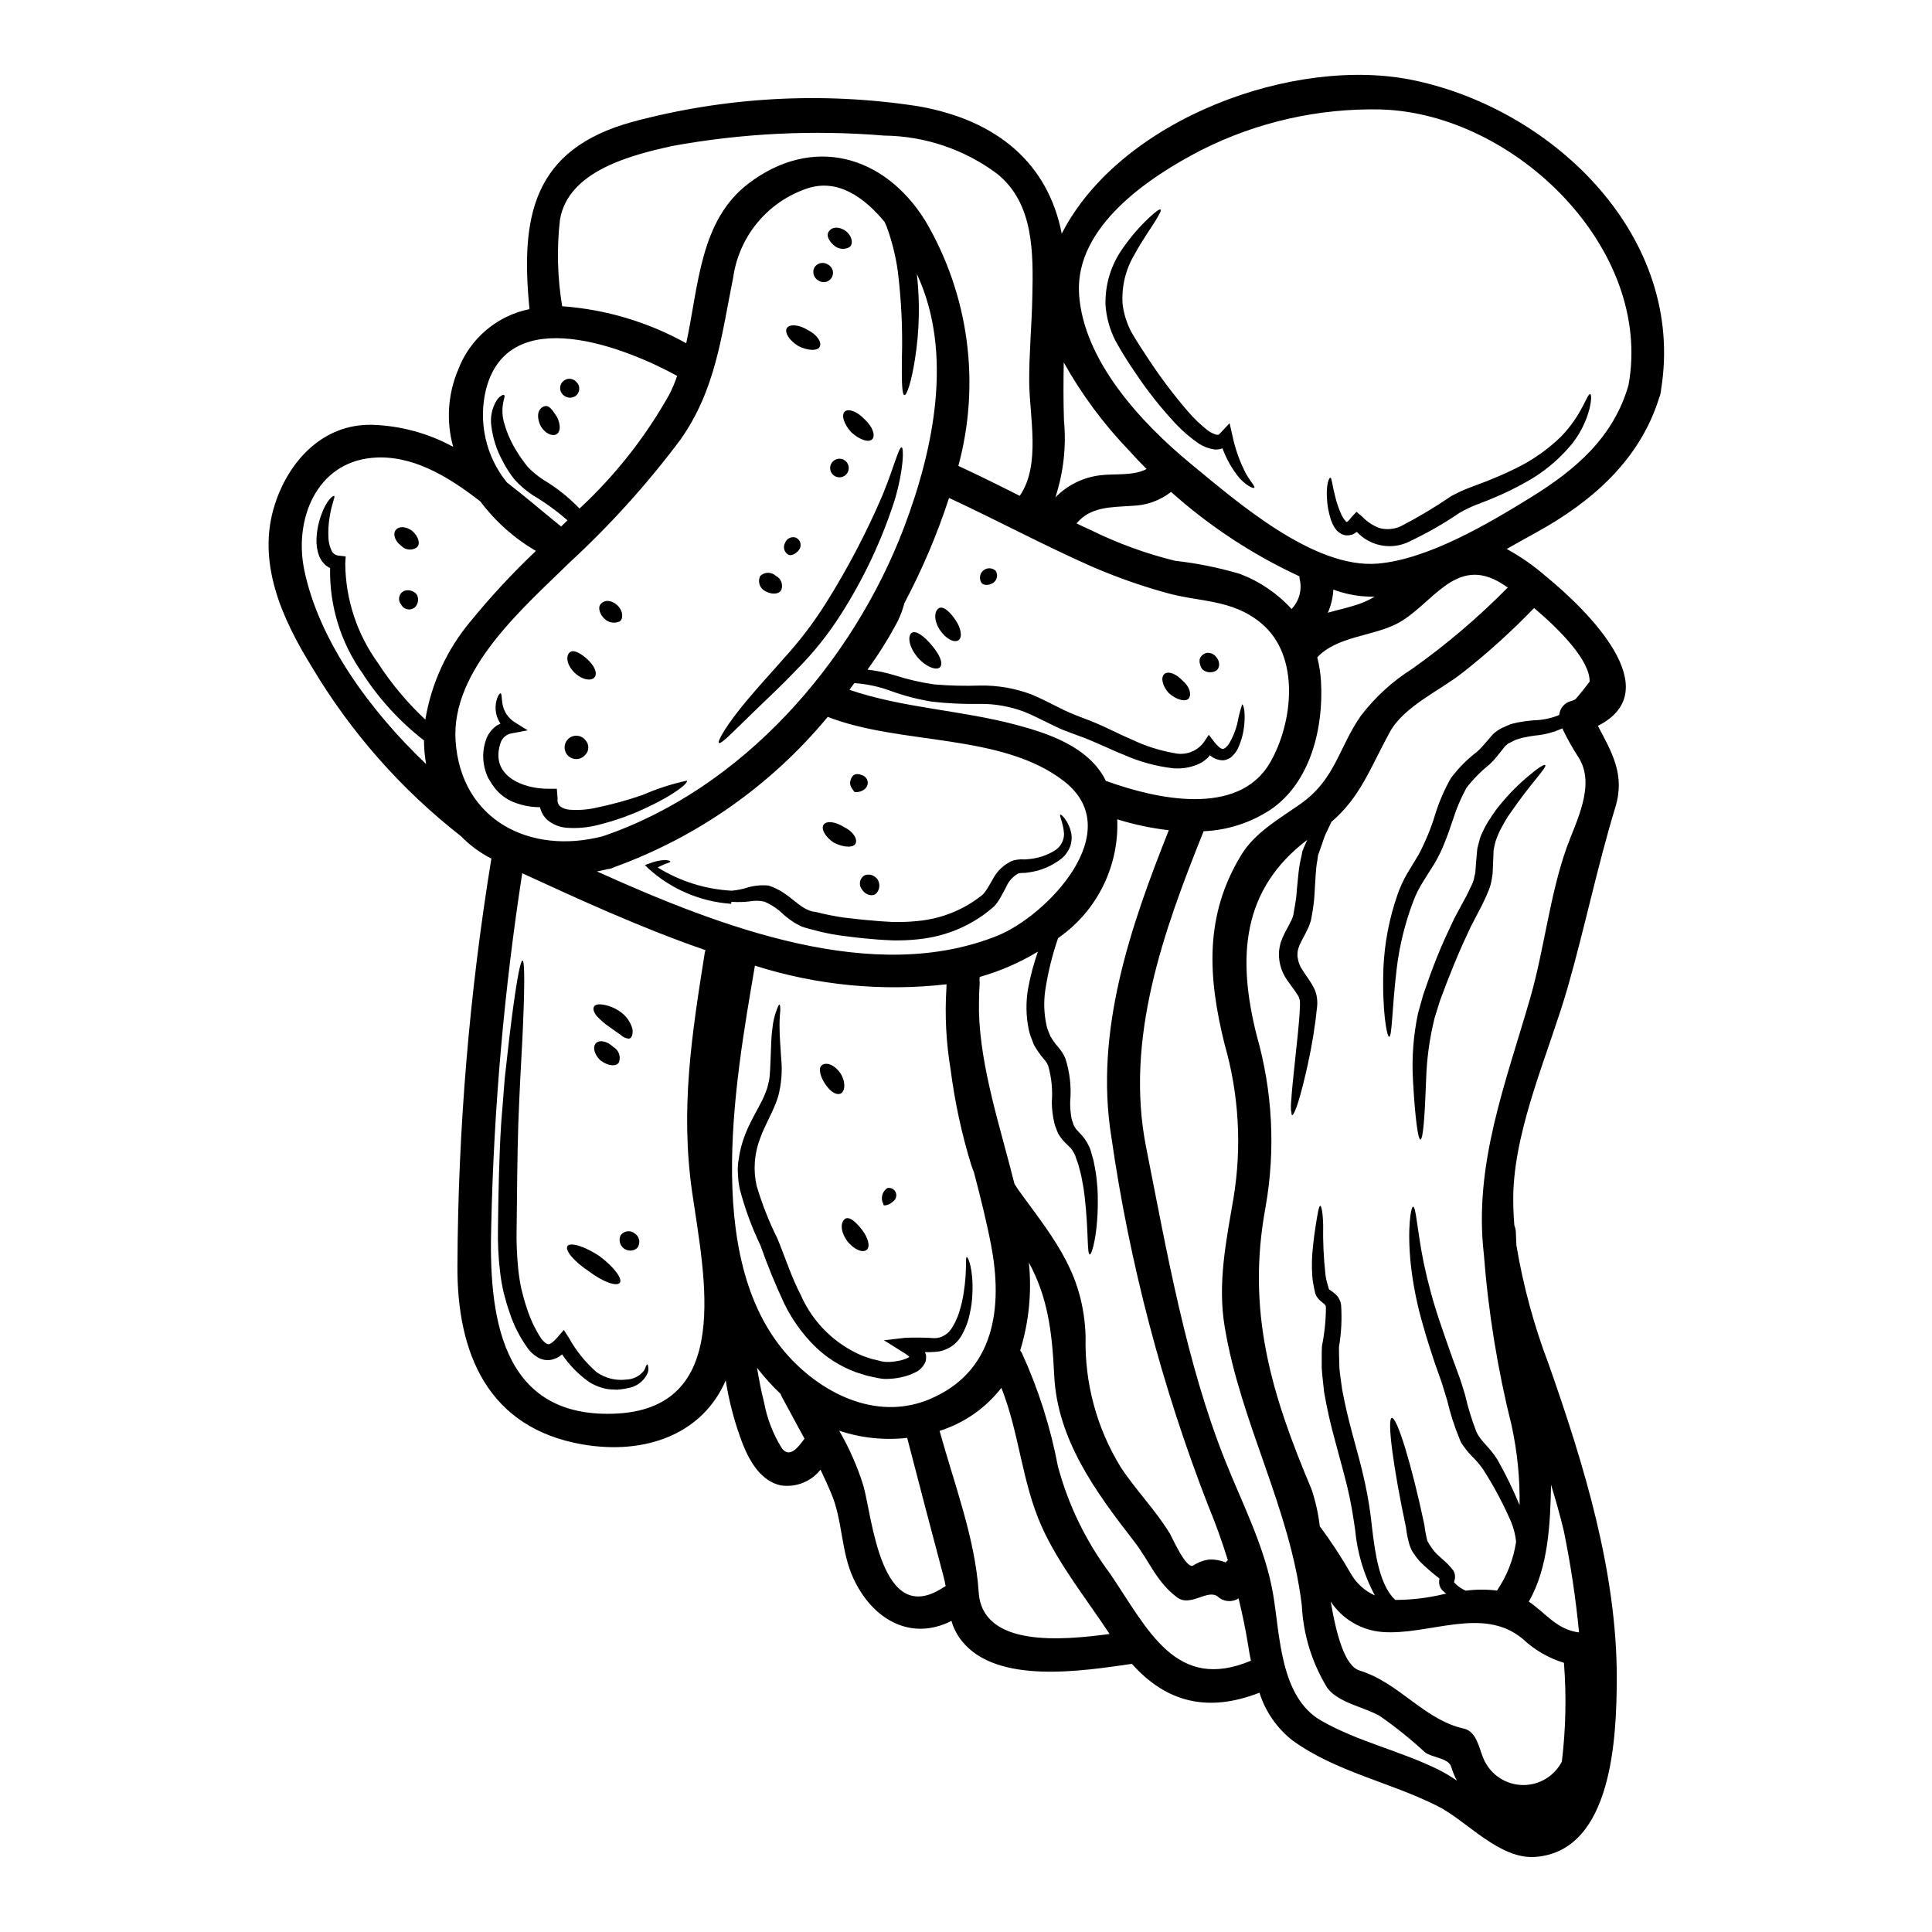 <?xml version="1.0" encoding="UTF-8"?>
<!-- Uploaded to: ICON Repo, www.iconrepo.com, Generator: ICON Repo Mixer Tools -->
<svg fill="#000000" width="800px" height="800px" version="1.1" viewBox="144 144 512 512" xmlns="http://www.w3.org/2000/svg">
 <g>
  <path d="m518.93 165.33c37.285 7.957 71.797 41.754 65.27 81.93-0.02 0.387-0.078 0.766-0.172 1.141-0.078 0.371-0.199 0.734-0.352 1.078-5.117 16.438-17.871 27.59-32.703 35.707-2.422 1.316-5.019 2.805-7.68 4.293v0.004c3.66 1.996 7.09 4.383 10.234 7.121 11.414 9.312 32.613 30.336 13.93 39.754 3.59 6.863 7.297 12.82 4.641 21.52-4.816 15.828-8.09 31.883-12.641 47.801-4.902 16.992-13.695 36.176-14.395 53.953h-0.004c-0.09 3.051 0 6.102 0.266 9.141 0.242 0.574 0.375 1.188 0.395 1.809 0.027 1.18 0.113 2.305 0.145 3.449 1.812 10.785 4.688 21.367 8.586 31.59 9.285 26.422 18.07 54.949 18.016 83.242-0.059 15.242-1.082 45.547-21.43 47.23-9.637 0.82-18.305-9.578-26.105-13.488-12.594-6.332-26.805-9.02-38.363-17.344l-0.004 0.004c-4.144-3.238-7.211-7.656-8.789-12.676-13.695 5.316-24.645 2.602-33.809-7.648-12.906 1.84-35.738 5.606-45.055-6.047v0.004c-1.266-1.578-2.203-3.394-2.758-5.34-10.629 5.398-20.859-0.203-25.977-11.242-3.328-7.125-2.832-15.273-5.84-22.434-0.906-2.164-1.867-4.293-2.891-6.394v-0.004c-2.523 3.199-6.578 4.785-10.602 4.148-5.168-1.18-8.062-6.191-9.926-10.746-2.133-5.508-3.672-11.23-4.594-17.07-6.043 14.102-21.109 19.879-37.988 16.965-24.934-4.352-33.312-23.973-33.109-47.594h0.004c0.16-36.066 3.168-72.059 8.992-107.65-3.004-1.531-5.738-3.543-8.086-5.961-15.852-12.387-29.262-27.617-39.535-44.914-7.871-12.73-14.684-27.738-9.754-43.004 3.707-11.504 12.734-21.344 25.727-21.082 7.531 0.223 14.906 2.223 21.52 5.836-1.883-6.754-1.418-13.949 1.312-20.406 3.121-8.258 10.266-14.332 18.918-16.086-2.41-24.293 0.699-42.367 27.332-49.637 24.695-6.629 50.5-8.031 75.766-4.117 20.965 3.707 34.305 15.18 37.953 33.75 15.555-30.422 61.844-47.387 93.555-40.586zm56.641 80.734c6.598-36.262-30.25-72-65.551-73.051l0.004-0.004c-16.539-0.383-32.914 3.316-47.68 10.773-13.664 7.039-33.492 20.176-32.383 38.105 1.109 17.664 16.531 34.242 29.574 44.992 12.266 10.07 32.586 27.914 49.594 26.48 13.344-1.137 29.316-10.598 40.703-17.633 11.812-7.328 21.773-15.852 25.738-29.664zm-10.309 78.57c0.145-5.547-7.793-13.66-14.711-19.504-5.926 6.152-12.266 11.887-18.98 17.168-5.926 4.672-15.59 8.934-19.285 15.77-5.168 9.445-7.734 17.137-15.445 23.734-0.035 0.066-0.062 0.133-0.086 0.203-0.438 0.938-0.906 1.902-1.402 2.922-0.496 1.02-0.789 2.246-1.254 3.449-0.203 0.609-0.395 1.18-0.641 1.84l-0.176 0.469-0.027 0.23-0.117 0.934-0.004-0.004c-0.238 1.293-0.391 2.602-0.465 3.914-0.09 1.402-0.176 2.894-0.266 4.379-0.062 1.594-0.219 3.184-0.465 4.758-0.145 0.789-0.266 1.547-0.395 2.34l-0.117 0.582-0.059 0.266-0.027 0.059-0.031 0.086-0.059 0.172-0.113 0.352h-0.004c-0.133 0.453-0.312 0.895-0.527 1.312-0.758 1.691-1.633 3.066-2.188 4.328l-0.324 0.906v0.004c-0.039 0.215-0.098 0.43-0.172 0.641-0.051 0.379-0.078 0.758-0.086 1.141v0.293c0.012 0.047 0.02 0.094 0.027 0.145l0.059 0.395c0.176 1.203 0.645 2.348 1.367 3.328 0.73 1.223 1.695 2.336 2.629 4.059h0.004c0.234 0.434 0.449 0.883 0.641 1.34l0.324 1.082-0.004 0.004c0.203 0.969 0.262 1.961 0.176 2.945-0.523 5.133-1.344 10.234-2.453 15.273-0.934 4.262-1.812 7.68-2.539 10.012-0.277 0.941-0.617 1.863-1.023 2.758-0.395 0.82-0.582 0.879-0.699 0.758-0.117-0.117-0.027-0.668-0.203-1.109h-0.004c-0.062-0.918-0.043-1.84 0.059-2.754 0.145-2.426 0.496-5.902 0.965-10.191 0.395-4.262 1.137-9.488 1.344-14.922 0.016-0.457 0.004-0.914-0.027-1.371l-0.352-1.051c-0.113-0.215-0.246-0.418-0.395-0.613-0.523-0.906-1.547-2.16-2.512-3.562h0.004c-1.16-1.594-1.906-3.445-2.18-5.394l-0.086-0.82c0-0.172-0.031-0.203-0.031-0.465v-0.324 0.004c0.004-0.43 0.035-0.859 0.09-1.285 0.086-0.59 0.203-1.176 0.352-1.75l0.523-1.406c0.789-1.777 1.691-3.18 2.246-4.41 0.152-0.289 0.285-0.594 0.395-0.902l0.086-0.23 0.027-0.086 0.031-0.059 0.086-0.395c0.117-0.789 0.266-1.547 0.395-2.336 0.27-1.43 0.441-2.879 0.523-4.332 0.148-1.52 0.297-2.981 0.441-4.41v0.004c0.152-1.469 0.406-2.922 0.762-4.356l0.203-1.078 0.055-0.266v-0.027l0.09-0.234 0.027-0.059 0.059-0.113 0.172-0.469c0.266-0.613 0.527-1.18 0.789-1.777 0.055-0.117 0.086-0.234 0.145-0.352-17.336 13.156-18.617 31.066-13.391 51.816 4.219 14.781 5.027 30.324 2.359 45.461-5.141 27.652 1.488 49.52 12.176 74.805 1.066 3.184 1.797 6.473 2.188 9.809 3.016 4.055 5.785 8.289 8.293 12.676 1.453 2.5 3.656 4.481 6.297 5.66-2.894-5.398-4.672-11.328-5.223-17.43-0.555-3.766-1.141-7.504-2.102-11.445-0.961-3.945-2.133-7.996-3.242-12.234-1.18-4.231-2.129-8.492-2.863-12.672-0.23-2.16-0.496-4.352-0.641-6.394 0.027-2.016-0.059-3.793 0.059-5.926 0.68-3.356 1.031-6.769 1.051-10.191-0.02-0.168-0.047-0.332-0.086-0.496-0.102-0.156-0.219-0.305-0.352-0.438l-0.965-0.789h0.004c-0.27-0.207-0.508-0.453-0.703-0.73-0.141-0.168-0.27-0.344-0.395-0.523l-0.113-0.293-0.059-0.117-0.176-0.395-0.059-0.293-0.145-0.613-0.23-1.223h-0.004c-0.16-0.77-0.27-1.551-0.324-2.336-0.195-2.656-0.137-5.324 0.18-7.973 0.23-2.305 0.523-4.262 0.758-5.809 0.523-3.125 0.789-4.938 1.18-4.938 0.293 0.027 0.668 1.781 0.754 5.023h0.004c-0.086 4.43 0.121 8.855 0.613 13.258 0.074 0.684 0.207 1.355 0.395 2.016l0.293 0.992 0.117 0.496 0.059 0.145 0.059 0.117 0.113 0.23v0.004c0.02-0.016 0.031-0.035 0.031-0.059 0.055 0.012 0.105 0.043 0.145 0.086l0.934 0.703c0.516 0.375 0.961 0.84 1.316 1.371 0.176 0.328 0.332 0.672 0.469 1.023l0.027 0.059 0.059 0.23v0.059l0.027 0.172 0.09 0.297c0.258 3.727 0.07 7.469-0.555 11.152-0.031 1.637 0.086 3.766 0.113 5.695 0.176 1.898 0.469 3.707 0.73 5.633 0.727 3.938 1.691 8 2.828 12.18 1.137 4.176 2.305 8.32 3.184 12.438h0.004c0.859 3.941 1.492 7.926 1.898 11.941 0.848 7.356 2.016 14.129 5.117 18.043 0.164 0.25 0.359 0.477 0.586 0.672l0.438 0.438 0.027 0.031c4.309-0.004 8.598-0.512 12.789-1.52 0.234-0.059 0.496-0.086 0.73-0.145-0.25-0.168-0.484-0.352-0.699-0.559l-0.086-0.086-0.176-0.148h-0.004c-0.445-0.422-0.75-0.973-0.879-1.574-0.086-0.473-0.086-0.961 0-1.434 0.027-0.066 0.035-0.133 0.035-0.203-1.902-1.438-3.699-3.008-5.375-4.699-0.484-0.566-0.934-1.16-1.34-1.781-0.203-0.324-0.395-0.527-0.613-0.938-0.219-0.41-0.395-0.934-0.582-1.402l-0.004 0.004c-0.465-1.543-0.785-3.125-0.965-4.723-3.328-15.617-5.117-28.875-3.738-29.02 1.379-0.145 5.199 12.203 8.586 28.207v-0.004c0.156 1.297 0.379 2.582 0.672 3.852 0.074 0.191 0.133 0.387 0.172 0.586 0.09 0.203 0.352 0.555 0.496 0.848v-0.004c0.324 0.527 0.672 1.035 1.051 1.52 1.109 1.574 3.543 3.039 5.227 5.344l0.09 0.113 0.004 0.004c0.398 0.664 0.539 1.457 0.391 2.219-0.055 0.289-0.133 0.57-0.23 0.848 0.855 0.977 1.922 1.746 3.121 2.246 2.742-0.355 5.519-0.367 8.266-0.027 2.656-3.879 4.391-8.312 5.078-12.965-0.195-1.762-0.625-3.492-1.285-5.137-2.125-4.926-4.652-9.664-7.559-14.168-0.848-1.184-1.797-2.289-2.836-3.305-0.66-0.648-1.266-1.352-1.809-2.102l-0.727-0.992-0.176-0.266-0.059-0.059-0.172-0.32-0.027-0.059-0.074-0.188-0.266-0.641h0.004c-1.387-3.328-2.488-6.766-3.301-10.277l-0.789-2.543-0.352-1.18-0.414-1.27c-0.582-1.633-1.137-3.269-1.723-4.875-1.078-3.238-2.102-6.391-2.949-9.445v-0.004c-1.617-5.387-2.75-10.906-3.383-16.496-1.023-9.664 0.027-15.418 0.582-15.445 0.82 0 1.023 5.957 2.832 14.918 1.117 5.309 2.551 10.543 4.293 15.68 0.965 2.922 2.074 5.988 3.184 9.168 0.582 1.574 1.18 3.211 1.777 4.848l0.438 1.223 0.441 1.344c0.266 0.852 0.523 1.723 0.789 2.57 0.758 3.32 1.754 6.578 2.977 9.754 1.078 2.629 3.59 4.176 5.664 7.594 2.191 3.875 4.141 7.883 5.84 11.996 0.105-7.074-0.602-14.137-2.102-21.051-3.727-14.918-6.191-30.125-7.371-45.461-2.715-23.738 5.75-45.199 12.32-67.977 3.707-12.934 5.141-27.094 9.609-39.707 2.453-6.891 7.824-16.645 3.184-23.941v0.004c-1.609-2.473-3.055-5.051-4.32-7.711-2.281 1.035-4.723 1.68-7.215 1.898-0.609 0.086-1.223 0.172-1.84 0.293-0.527 0.086-1.078 0.203-1.633 0.32l-0.938 0.297-0.496 0.145-0.172 0.059-0.09 0.027-1.574 0.789c-0.641 0.234-0.73 0.586-1.141 0.82-0.395 0.469-0.816 1.051-1.25 1.574-0.438 0.523-0.906 1.105-1.375 1.691-0.527 0.668-1.137 1.18-1.691 1.75l-0.004-0.004c-2.223 1.789-4.227 3.828-5.973 6.082-1.469 2.688-2.672 5.516-3.59 8.441-0.672 1.969-1.344 4-2.16 5.988v-0.004c-0.777 2.039-1.734 4-2.859 5.867-1.051 1.633-2.074 3.269-3.066 4.875v0.004c-0.945 1.504-1.734 3.098-2.363 4.758-2.254 5.883-3.762 12.023-4.492 18.281-1.254 10.832-1.18 17.75-1.969 17.777-0.586 0.031-1.898-6.773-1.52-18.105 0.281-6.699 1.551-13.32 3.766-19.648 0.66-1.871 1.488-3.68 2.473-5.406 1.023-1.664 2.043-3.387 3.094-5.117 1.844-3.473 3.34-7.121 4.465-10.891 1.027-3.246 2.387-6.379 4.062-9.344 1.961-2.633 4.281-4.981 6.891-6.977 0.496-0.426 0.961-0.887 1.398-1.371 0.496-0.555 0.965-1.109 1.434-1.637 0.469-0.527 0.934-1.137 1.488-1.719 0.676-0.625 1.43-1.152 2.246-1.574 0.699-0.324 1.402-0.641 2.102-0.934l0.145-0.059 0.266-0.086 0.059-0.031 0.23-0.059 0.5-0.113 0.961-0.234 2.191-0.352c0.668-0.086 1.312-0.145 1.969-0.203l0.004-0.004c2.141-0.043 4.266-0.441 6.277-1.184 0.207-0.051 0.406-0.141 0.582-0.262 0.152-1.742 1.379-3.199 3.066-3.648 0.406-0.113 0.801-0.262 1.18-0.441 1.48-1.684 2.781-3.356 3.801-4.723zm-2.801 251.98v-0.004c-0.867-9.066-2.223-18.082-4.059-27.004-0.965-4.062-2.129-8.09-3.356-12.117-0.203 10.133-0.699 21.988-5.902 30.949 4.324 2.891 7.391 7.445 13.316 8.172zm-4.555 34.242c1.051-8.691 1.238-17.465 0.555-26.191-4.074-1.246-7.812-3.414-10.918-6.336-10.57-8.848-24.938-0.848-37.316-1.84-5.523-0.465-10.523-3.434-13.574-8.059 1.574 9.172 3.793 17.082 7.648 18.277 10.57 3.269 17.082 13.051 27.621 15.387 3.387 0.758 4.031 5.141 5.117 7.711 1.613 4.074 5.406 6.871 9.777 7.215 4.367 0.34 8.547-1.836 10.777-5.609 0.109-0.168 0.195-0.375 0.312-0.547zm-14.336-311.16c-0.613-0.395-1.109-0.758-1.547-1.02-12.441-7.828-18.602 5.957-27.973 10.688-6.57 3.297-15.855 3.324-20.965 8.844l0.004-0.004c0.543 2.113 0.875 4.277 0.992 6.457 0.699 12.055-2.684 26.566-13.285 33.852v-0.004c-5.305 3.516-11.469 5.512-17.824 5.777-10.602 26.395-20.938 54.918-15.242 83.738 5.43 27.359 10.598 57.199 20.992 83.156 4.613 11.531 10.66 23.184 12.703 35.535 1.812 10.773 1.84 27.035 12.672 33.254 9.984 5.723 21.285 8.059 31.488 13.199h-0.004c1.559 0.805 3.059 1.711 4.492 2.719-0.613-1.203-1.121-2.453-1.52-3.742-0.699-2.246-5.195-2.394-6.918-3.766-3.758-3.469-7.746-6.68-11.941-9.605-4.031-2.363-11.02-3.477-13.957-7.477-4.043-6.602-6.359-14.109-6.742-21.84-3.125-25.957-16.176-48.148-20.441-73.84-1.93-11.59 0.395-22.719 2.336-34.105 2.246-13.605 1.438-27.535-2.363-40.789-4.414-17.75-5.434-34.133 4.496-50.277 3.648-5.902 10.105-9.516 15.621-13.402 9.312-6.57 10.102-14.957 16.027-23.387v-0.004c3.731-4.883 8.297-9.062 13.488-12.348 9.09-6.441 17.594-13.668 25.414-21.605zm-35.27 2.426v-0.004c-3.082 0.059-6.156-0.363-9.109-1.254-0.613-0.176-1.223-0.395-1.84-0.613-0.113 2.113-0.609 4.191-1.461 6.129 2.277-0.672 4.789-1.18 7.648-2.102 1.664-0.531 3.262-1.254 4.762-2.152zm-22.02 3.269 0.004-0.004c2.004-2.09 2.816-5.051 2.16-7.871-0.059-0.258-0.086-0.523-0.086-0.785-12.383-5.738-23.844-13.273-34.016-22.367-2.922 2.281-6.488 3.566-10.191 3.68-5.723 0.395-11.125 0.176-14.863 4.672 1.254 0.586 2.453 1.18 3.707 1.723h0.004c7.144 3.531 14.652 6.273 22.395 8.176 5.824 0.648 11.578 1.812 17.195 3.473 5.234 1.984 9.926 5.172 13.695 9.309zm-5.66 40.648c5.988-10.395 8.121-28.207-2.422-36.906-7.711-6.391-16.176-5.512-25.141-8.031-6.785-1.875-13.43-4.227-19.883-7.035-12.73-5.633-25.02-12.234-37.664-18.105-3.129 9.594-7.082 18.906-11.809 27.824-0.43 1.617-1.008 3.191-1.723 4.699-2.371 4.519-5.074 8.852-8.09 12.969 2.426 0.281 4.82 0.781 7.156 1.484 3.473 1.125 7.039 1.945 10.656 2.453 3.988 0.328 7.996 0.426 12 0.293 4.664-0.09 9.301 0.711 13.664 2.359 2.539 1.051 4.875 2.277 7.035 3.356 1.082 0.527 2.074 1.051 3.184 1.52s2.219 0.875 3.297 1.316c4.996 1.777 8.934 4 12.988 5.723h0.004c3.582 1.715 7.387 2.934 11.297 3.621 2.941 0.691 6.012-0.422 7.828-2.832l1.344-2.016 1.434 1.871c0.789 0.992 1.691 1.84 2.16 1.84 0.438 0.145 1.223-0.496 1.777-1.344 0.98-1.668 1.719-3.469 2.191-5.344 0.305-1.723 0.734-3.418 1.281-5.082 0.324-0.059 0.906 1.898 0.555 5.398v0.004c-0.195 2.207-0.777 4.359-1.723 6.363-0.34 0.695-0.805 1.316-1.371 1.844-0.305 0.359-0.699 0.641-1.141 0.812-0.48 0.27-1.023 0.406-1.574 0.395-1.219-0.055-2.387-0.527-3.297-1.344-0.191 0.273-0.406 0.527-0.648 0.758-0.801 0.746-1.734 1.34-2.754 1.75-2.035 0.82-4.238 1.141-6.422 0.938-4.379-0.52-8.66-1.68-12.703-3.445-4.176-1.664-8.492-3.887-12.703-5.316-1.18-0.438-2.363-0.875-3.562-1.344-1.199-0.469-2.394-1.109-3.59-1.664-2.34-1.137-4.527-2.273-6.773-3.18h0.004c-3.797-1.438-7.828-2.152-11.883-2.102-4.195 0.082-8.391-0.113-12.559-0.586-3.832-0.613-7.598-1.598-11.238-2.949-2.992-1.078-6.117-1.742-9.285-1.965h-0.117c-0.438 0.582-0.848 1.18-1.281 1.777 14.48 4.902 29.547 5.344 44.352 9.316 8.438 2.246 18.395 5.664 23.066 13.777 0.203 0.352 0.352 0.727 0.527 1.078 0.117 0.031 0.203 0.031 0.32 0.059 12.754 4.598 34.766 9.68 43.234-5.008zm-5.117 238.08c-0.266-1.316-0.527-2.656-0.699-3.938-0.699-4.348-1.574-8.492-2.57-12.594h-0.004c-1.719 1.121-3.984 0.93-5.488-0.469-2.715-2.129-7.238 2.863-10.801 0.203-5.578-4.203-7.215-9.484-11.535-15.035-10.012-12.875-20.203-26.805-21.023-43.711-0.582-12.262-1.84-20.965-6.715-29.984v0.004c0.797 7.84 0.012 15.762-2.309 23.297 0.117 0.176 0.266 0.352 0.395 0.555 4.414 9.629 7.637 19.754 9.605 30.16 2.769 10.293 7.477 19.965 13.871 28.496 10.098 14.926 17.426 31.309 37.254 23.016zm-6.715-26.074c0.199-0.199 0.395-0.395 0.609-0.582-1.488-4.758-3.148-9.488-5.168-14.336-12.285-31.555-20.914-64.41-25.723-97.93-4.469-27.914 5.023-55.539 15.242-81.172-4.633-0.543-9.207-1.508-13.664-2.891 0.484 11.824-4.801 23.145-14.168 30.367-0.496 0.395-1.023 0.758-1.52 1.137-1.566 4.547-2.711 9.23-3.418 13.984-0.406 2.977-0.297 6 0.324 8.938 0.066 0.344 0.152 0.688 0.258 1.023l0.469 1.223 0.266 0.613 0.086 0.266 0.086 0.086 0.555 0.906c0.473 0.691 0.988 1.348 1.551 1.969 0.715 0.855 1.305 1.809 1.754 2.832 1.199 3.707 1.637 7.621 1.281 11.5-0.023 1.461 0.094 2.918 0.352 4.356 0.07 0.383 0.188 0.754 0.348 1.109l0.176 0.582 0.113 0.293 0.031 0.059h0.004c0.277 0.5 0.617 0.965 1.02 1.371l0.789 0.848c0.371 0.398 0.723 0.816 1.051 1.254 0.453 0.664 0.852 1.367 1.18 2.102l0.059 0.113 0.027 0.059 0.117 0.297 0.027 0.055 0.086 0.266 0.176 0.582 0.32 1.141c0.246 0.723 0.422 1.465 0.527 2.223 0.305 1.395 0.52 2.809 0.645 4.231 0.156 1.289 0.246 2.586 0.262 3.883 0.203 9.867-1.547 15.742-2.102 15.648-0.789-0.086-0.293-6.074-1.375-15.387-0.145-1.18-0.293-2.363-0.555-3.621v0.004c-0.199-1.285-0.48-2.551-0.844-3.801-0.133-0.656-0.328-1.301-0.582-1.922l-0.352-0.965-0.145-0.496-0.059-0.145-0.059-0.086-0.004-0.004c-0.297-0.645-0.668-1.25-1.109-1.809-0.195-0.145-0.371-0.312-0.523-0.5l-0.879-0.848h0.004c-0.73-0.719-1.359-1.531-1.871-2.418l-0.027-0.031v-0.027l-0.117-0.234-0.027-0.086-0.059-0.145-0.117-0.266-0.203-0.582-0.004-0.004c-0.184-0.402-0.332-0.824-0.438-1.254-0.465-1.875-0.711-3.797-0.727-5.727 0.254-3.231-0.066-6.481-0.938-9.602-0.254-0.652-0.633-1.246-1.109-1.758-0.633-0.73-1.215-1.5-1.754-2.305l-0.848-1.371-0.074-0.195-0.031-0.027-0.086-0.203-0.027-0.059-0.031-0.059-0.113-0.32-0.234-0.613-0.465-1.227c-0.145-0.438-0.266-0.992-0.395-1.488l-0.004-0.004c-0.742-3.586-0.801-7.281-0.176-10.891 0.609-3.324 1.477-6.594 2.602-9.781-4.828 2.918-10.023 5.176-15.445 6.715v0.031c0 0.293-0.031 0.609-0.031 0.902 0.055 0.348 0.062 0.703 0.031 1.055-0.059 0.699-0.086 1.371-0.117 2.07-0.059 1.664-0.059 3.391-0.059 5.141 0.395 14.977 5.578 30.336 9.402 45.605h-0.004c0.574 0.953 1.199 1.875 1.871 2.758 9.227 12.594 16.465 21.488 16.992 37.75-0.312 12.215 2.934 24.254 9.344 34.656 4 6.074 9.371 11.504 13.078 17.711 0.527 0.906 4.203 9.227 6.047 8.32 1.305-0.859 2.781-1.418 4.328-1.633 1.461-0.039 2.914 0.223 4.269 0.77zm-20.93-289.76c-1.574-1.574-3.125-3.18-4.582-4.816v-0.004c-6.766-7.031-12.605-14.898-17.371-23.414-0.086 5.117-0.117 10.234 0.059 15.387 0.652 6.879-0.125 13.816-2.281 20.379 3.184-3.262 7.391-5.332 11.918-5.867 3.527-0.469 8.844 0.23 12.258-1.664zm-9.809 308.74c-6.133-9.344-13.402-18.277-17.988-28.465-5.285-11.809-5.926-24.82-10.688-36.762l0.004-0.004c-4.176 5.379-9.887 9.355-16.379 11.406 3.82 13.84 9.445 28.527 10.363 42.746 0.961 14.637 21.902 12.801 34.688 11.074zm-29.695-185.06c12.965-5.227 34.688-27.617 17.664-40.902-16.531-12.879-43.297-9.52-62.656-17.082-14.926 18.027-34.387 31.75-56.379 39.754-0.312 0.152-0.637 0.285-0.965 0.395-0.332 0.105-0.676 0.176-1.023 0.203-0.93 0.234-1.867 0.441-2.801 0.613 33.25 14.977 73.344 30.219 106.16 17.02zm9.23-169.52c0.23-11.301 0.465-24.465-9.285-32.352-8.664-6.484-19.168-10.043-29.988-10.16-18.793-1.555-37.703-0.621-56.25 2.773-10.746 2.394-27.473 6.543-29.664 19.504h-0.004c-0.871 7.641-0.672 15.363 0.586 22.949 11.543 0.836 22.762 4.184 32.875 9.809 3.328-15.328 3.594-32.582 16.586-42.395 16.727-12.672 35.793-7.738 46.805 9.984 11.52 19.586 14.664 42.98 8.73 64.91 5.492 2.539 10.891 5.223 16.262 7.938 5.637-8.117 2.598-20.934 2.512-30.129-0.043-7.621 0.688-15.211 0.836-22.832zm-27.242 292.36c17.344-7.269 19.473-24.402 16.293-40.902-1.227-6.394-2.863-12.82-4.527-19.242-0.23-0.613-0.496-1.227-0.699-1.871h-0.004c-2.551-8.297-4.387-16.797-5.488-25.402-1.188-7.117-1.559-14.348-1.105-21.547 0-0.352 0.027-0.672 0.027-0.992-17.086 1.953-34.387 0.27-50.777-4.938-5.398 31.707-14.426 81.141 10.977 105.64 9.262 8.965 22.52 14.602 35.305 9.258zm3.762 49.812c0.176-0.09 0.352-0.176 0.5-0.266-0.148-0.82-0.324-1.664-0.555-2.57-3.269-12.234-6.453-24.465-9.637-36.73v0.004c-6.07 0.68-12.215 0.031-18.012-1.898 2.644 4.559 4.777 9.395 6.363 14.422 2.394 8.176 4.555 38.223 21.324 27.039zm-10.535-280.82c7.824-20.641 13.199-46.16 3.414-67.184h-0.004c0.848 7.5 0.684 15.082-0.496 22.539-0.961 6.074-2.16 9.637-2.801 9.547-0.699-0.086-0.727-3.887-0.668-9.812v0.004c0.219-7.676-0.145-15.359-1.082-22.98-0.566-4.062-1.566-8.059-2.981-11.91-0.172-0.395-0.352-0.789-0.523-1.18-5.371-6.512-12.496-11.68-20.699-8.816-5.09 1.746-9.594 4.867-13.023 9.016-3.426 4.144-5.641 9.16-6.398 14.484-3.121 15.504-4.613 29.727-13.984 43.008v0.004c-8.77 11.711-18.59 22.602-29.344 32.527-12.176 11.941-31.488 28.41-30.25 47.273 1.402 21.023 19.738 30.309 38.965 25.312 36.867-12.488 66.207-45.863 79.875-81.832zm-26.371 241.46c-1.98-3.707-4.043-7.387-6.012-11.105-0.137-0.242-0.242-0.496-0.32-0.762-2.266-2.133-4.356-4.449-6.25-6.918 0.523 3.066 1.078 6.133 1.871 9.168v-0.004c0.793 4.32 2.394 8.453 4.723 12.18 2.106 2.812 4.473-0.484 5.992-2.559zm-26.418-128.82c0.055-0.23 0.113-0.438 0.172-0.641-17.43-6.016-34.188-13.777-48.555-20.379v-0.004c-4.777 30.863-7.519 62.008-8.207 93.227-0.699 23.387 2.16 50.895 32.207 50.016 32.273-0.906 24.176-36.672 21.023-58.746-3.152-22.07-0.117-41.605 3.359-63.473zm-9.406-147.89c0.812-1.59 1.504-3.242 2.074-4.934-13.547-7.445-44.586-19.766-50.629 3.504-2.141 8.648-0.102 17.805 5.512 24.73 4.875 3.766 9.605 7.824 14.363 11.684 0.586-0.555 1.141-1.109 1.695-1.637v-0.004c-2.883-2.516-5.992-4.762-9.285-6.715-1.754-1.168-3.356-2.551-4.766-4.117-1.211-1.523-2.266-3.168-3.148-4.902-1.578-2.879-2.59-6.031-2.981-9.285-0.324-2.309 0.148-4.66 1.348-6.656 0.309-0.559 0.762-1.023 1.309-1.348 0.395-0.23 0.613-0.293 0.73-0.172 0.32 0.266-0.086 0.992-0.293 2.273h0.004c-0.297 1.773-0.176 3.594 0.352 5.312 0.777 2.699 1.945 5.269 3.473 7.625 0.844 1.383 1.789 2.695 2.832 3.938 1.199 1.23 2.531 2.328 3.973 3.269 3.543 2.109 6.785 4.688 9.641 7.66 9.461-8.77 17.492-18.969 23.797-30.227zm-35.355 41.461c-5.727-3.348-10.73-7.805-14.715-13.109-8.703-6.805-18.336-12.527-28.734-11.562-14.777 1.375-20.703 16.41-17.93 29.727 3.824 18.5 17.078 36.934 32.273 51.418l0.004-0.004c-0.359-2.066-0.543-4.156-0.555-6.25-6.438-5.004-11.977-11.066-16.383-17.926-5.719-8.102-8.695-17.82-8.496-27.734-0.406-0.234-0.801-0.488-1.18-0.762-0.387-0.359-0.738-0.754-1.051-1.18-0.246-0.406-0.473-0.824-0.672-1.258-0.539-1.453-0.777-3.004-0.703-4.551 0.09-2.281 0.555-4.531 1.375-6.66 1.254-3.504 3.066-5.019 3.328-4.699 0.266 0.32-0.645 1.93-1.18 5.312-0.352 1.965-0.469 3.965-0.348 5.957 0.066 1.082 0.332 2.141 0.785 3.121 0.34 0.805 1.102 1.348 1.969 1.402l1.805 0.203-0.113 1.969c0.098 9.422 3.109 18.586 8.629 26.223 3.57 5.516 7.801 10.574 12.594 15.062 1.59-9.609 5.734-18.617 12.004-26.07 5.359-6.574 11.137-12.793 17.293-18.629z"/>
  <path d="m565.45 248.46c0.293 0.059 0.352 1.461-0.234 3.938h-0.004c-0.922 3.508-2.594 6.777-4.902 9.574-3.453 4.106-7.652 7.516-12.379 10.047-2.703 1.504-5.492 2.852-8.352 4.031-1.488 0.609-2.977 1.223-4.496 1.777-1.414 0.566-2.789 1.223-4.117 1.969-4.508 3.078-9.266 5.769-14.219 8.059-4.562 1.867-9.805 0.715-13.168-2.891-0.145 0.113-0.301 0.211-0.469 0.293-0.23 0.145-0.438 0.266-0.668 0.395-0.324 0.086-0.613 0.145-0.938 0.203-0.637 0.086-1.281-0.008-1.871-0.266-0.461-0.25-0.891-0.551-1.281-0.906-0.324-0.352-0.496-0.672-0.758-0.992-0.352-0.602-0.645-1.238-0.875-1.898-0.645-1.953-1.008-3.988-1.082-6.043-0.172-3.328 0.555-5.254 0.938-5.141 0.383 0.113 0.438 1.812 1.223 4.816 0.418 1.781 1.016 3.512 1.781 5.168 0.395 0.82 1.18 1.812 1.402 1.75l0.027-0.086h0.031l0.172-0.145c0.203-0.086 0.555-0.641 0.879-0.992l1.402-1.488 1.574 1.344c1.273 1.324 2.828 2.344 4.555 2.977 1.848 0.477 3.805 0.312 5.551-0.465 4.625-2.394 9.098-5.066 13.398-8 1.543-0.852 3.144-1.594 4.789-2.223 1.492-0.555 2.953-1.109 4.41-1.66 2.863-1.141 5.551-2.305 8.031-3.543h-0.004c4.379-2.137 8.391-4.957 11.887-8.352 5.809-6 6.887-11.547 7.766-11.25z"/>
  <path d="m553.5 346.74c0.555 0.582-3.852 4.844-9.227 12.703v-0.004c-0.719 0.992-1.363 2.035-1.93 3.121-0.66 1.105-1.215 2.269-1.664 3.477-0.258 0.578-0.445 1.188-0.555 1.809l-0.203 0.934-0.086 0.352-0.027 0.586c-0.059 1.516-0.145 3.121-0.203 4.723l-0.059 1.254c-0.059 0.441-0.145 0.938-0.23 1.406h-0.008c-0.141 0.945-0.395 1.871-0.758 2.758-0.684 1.699-1.457 3.367-2.309 4.992-0.82 1.547-1.637 3.148-2.484 4.758-0.727 1.605-1.488 3.238-2.246 4.875-1.461 3.297-2.832 6.656-4.09 9.895-0.609 1.637-1.223 3.242-1.805 4.789-0.5 1.574-0.965 3.125-1.434 4.613v0.004c-1.34 5.375-2.094 10.875-2.246 16.41-0.352 9.637-0.789 15.797-1.52 15.797-0.641-0.027-1.43-5.957-1.969-15.824-0.332-5.914 0.121-11.844 1.344-17.637 0.441-1.605 0.906-3.238 1.375-4.902 0.555-1.605 1.137-3.269 1.723-4.938 1.223-3.356 2.566-6.742 4.144-10.234 0.82-1.719 1.605-3.445 2.394-5.117 0.848-1.605 1.695-3.18 2.543-4.723 0.906-1.574 1.516-2.981 2.16-4.328h-0.004c0.297-0.641 0.5-1.32 0.609-2.016 0.098-0.328 0.176-0.66 0.238-0.992l0.086-1.18c0.086-1.574 0.266-3.148 0.395-4.672l0.059-0.555v-0.004c0.039-0.254 0.098-0.512 0.172-0.758l0.352-1.254v-0.004c0.172-0.805 0.457-1.578 0.848-2.305 0.594-1.367 1.328-2.668 2.191-3.887 0.703-1.129 1.48-2.211 2.332-3.238 2.481-3.074 5.277-5.875 8.355-8.352 2.16-1.812 3.527-2.539 3.734-2.332z"/>
  <path d="m474.26 269.65c1.227 2.102 2.453 3.328 2.133 3.621-0.234 0.172-1.664-0.234-3.766-2.394v0.004c-2.016-2.391-3.586-5.121-4.644-8.062-0.688 0.266-1.426 0.367-2.16 0.293-1.469-0.215-2.871-0.742-4.117-1.547-2.238-1.535-4.305-3.309-6.16-5.289-3.984-4.266-7.606-8.855-10.832-13.719-1.852-2.684-3.566-5.461-5.141-8.32-1.48-2.922-2.363-6.106-2.598-9.371-0.172-5.477 1.488-10.852 4.723-15.273 1.973-2.836 4.234-5.457 6.746-7.824 1.75-1.664 2.863-2.453 3.121-2.219 0.262 0.23-0.395 1.434-1.664 3.445-1.27 2.012-3.266 4.816-5.223 8.41-2.367 3.941-3.481 8.516-3.184 13.109 0.305 2.617 1.098 5.152 2.332 7.477 1.406 2.481 3.184 5.168 4.938 7.793 3.106 4.672 6.5 9.141 10.164 13.383 1.539 1.793 3.254 3.426 5.117 4.879 0.672 0.512 1.434 0.898 2.246 1.137 0.555 0.059 0.582 0.145 1.023-0.32l2.539-2.715 0.727 3.18c0.734 3.598 1.973 7.074 3.68 10.324z"/>
  <path d="m466.2 317.98c1.43 1.547 0.965 3.543-0.293 3.938v-0.004c-1.102 0.469-2.371 0.266-3.269-0.523-0.395-0.496-1.227-2.277-0.395-3.356 0.391-0.543 0.98-0.91 1.637-1.023 0.883-0.07 1.746 0.293 2.32 0.969z"/>
  <path d="m457.41 324.4c1.691 1.375 2.426 3.445 1.691 4.586-0.73 1.141-3.148 0.609-5.34-1.285-1.695-1.871-2.219-4.117-1.227-5.051 0.988-0.934 3.18-0.117 4.875 1.75z"/>
  <path d="m427.89 364.75c0.203 1.121 0.133 2.273-0.207 3.359-0.453 1.281-1.227 2.426-2.246 3.324-2.402 1.922-5.258 3.191-8.293 3.68-0.465 0.059-0.906 0.117-1.371 0.203l-1.18 0.027c-0.324 0.059-0.324 0.117-0.527 0.09-0.145-0.059-0.641 0.352-0.965 0.523v0.004c-1.117 0.82-1.984 1.93-2.512 3.211-0.438 0.82-0.875 1.637-1.344 2.484h0.004c-0.285 0.512-0.598 1.012-0.934 1.488-0.176 0.23-0.324 0.395-0.469 0.582l-0.23 0.266-0.117 0.145-0.027 0.031-0.234 0.23-0.086 0.059-0.008 0.004c-1.609 1.402-3.348 2.656-5.195 3.734-3.941 2.309-8.297 3.836-12.816 4.496-2.371 0.344-4.762 0.52-7.152 0.523-1.254 0.031-2.398-0.059-3.543-0.113-1.145-0.055-2.398-0.145-3.562-0.266-2.715-0.203-5.434-0.555-8.09-0.906v0.004c-2.656-0.375-5.289-0.934-7.871-1.664l-1.82-0.504-0.23-0.086-0.352-0.117-0.145-0.059-0.527-0.266-0.992-0.523h-0.004c-1.129-0.703-2.203-1.492-3.211-2.363-1.445-1.418-3.137-2.566-4.992-3.383-1.223-0.301-2.496-0.34-3.738-0.121-1.645 0.215-3.309 0.262-4.965 0.148h-0.133l-0.027 0.527c-8.148-0.566-15.875-3.859-21.926-9.344l-0.965-0.938 1.18-0.395c1.309-0.547 2.703-0.859 4.117-0.934 0.938 0.059 1.402 0.203 1.434 0.395 0.031 0.188-0.469 0.395-1.344 0.641-0.5 0.23-1.18 0.523-1.988 0.934 5.926 3.68 12.688 5.797 19.648 6.16 1.359-0.125 2.703-0.387 4.004-0.789 1.812-0.559 3.719-0.754 5.606-0.582h0.102l0.09 0.027c5.836 1.871 8.086 6.602 12.438 6.981h0.004c2.394 0.609 4.82 1.094 7.269 1.461 2.539 0.293 5.117 0.613 7.824 0.82 1.18 0.113 2.246 0.203 3.418 0.262l-0.004-0.004c1.129 0.094 2.258 0.137 3.387 0.117 2.117 0 4.234-0.129 6.336-0.395 3.969-0.512 7.801-1.766 11.309-3.688 1.613-0.887 3.148-1.91 4.582-3.066l0.031-0.027 0.266-0.266v0.004c0.152-0.168 0.301-0.344 0.434-0.527 0.172-0.293 0.395-0.496 0.613-0.875 0.465-0.789 0.934-1.574 1.371-2.34 0.949-1.906 2.445-3.492 4.297-4.551 0.395-0.258 0.828-0.453 1.281-0.586 0.613-0.156 1.238-0.254 1.871-0.289l1.18 0.027 0.992-0.086c2.5-0.215 4.914-1.023 7.035-2.363 1.445-0.965 2.312-2.59 2.309-4.328-0.203-3.098-1.375-4.875-0.965-5.082 0.145-0.086 0.527 0.266 1.141 0.992 0.852 1.148 1.441 2.465 1.738 3.859z"/>
  <path d="m407.84 295.23c0.359 0.539 0.48 1.203 0.332 1.836-0.152 0.633-0.555 1.172-1.121 1.492-1.18 0.668-2.57 0.582-3.008-0.203-0.621-1.055-0.387-2.406 0.562-3.188 0.945-0.777 2.316-0.754 3.234 0.062z"/>
  <path d="m400.21 477.14c0.352-0.113 1.777 3.328 1.488 9.637-0.055 1.758-0.281 3.508-0.668 5.227-0.41 2.094-1.16 4.106-2.223 5.953-1.441 2.5-4.039 4.113-6.918 4.297-0.965 0.086-1.871 0.086-2.773 0.086 0.121 0.25 0.219 0.516 0.289 0.785 0.059 0.539 0.031 1.078-0.086 1.605-0.527 1.391-1.605 2.5-2.981 3.066-0.965 0.477-1.984 0.84-3.035 1.082-1.016 0.258-2.051 0.426-3.098 0.496-0.582 0.055-1.164 0.074-1.75 0.059-0.551-0.02-1.098-0.09-1.633-0.203-0.992-0.203-1.969-0.395-3.008-0.641-0.992-0.324-2.016-0.586-3.008-0.938-4.152-1.535-7.926-3.945-11.066-7.066-3.211-3.234-5.871-6.969-7.875-11.062-2.367-5.051-4.484-10.215-6.336-15.477-2.285-4.762-4.113-9.727-5.457-14.832-0.285-1.293-0.449-2.609-0.496-3.934-0.117-1.328-0.059-2.664 0.172-3.973 0.316-2.332 0.918-4.613 1.781-6.801 1.84-4.586 4.176-7.766 5.371-11.02l0.438-1.18 0.266-1.109v-0.004c0.215-0.789 0.348-1.602 0.395-2.422 0.145-1.551 0.145-3.148 0.234-4.586 0.113-2.949 0.145-5.492 0.465-7.68v0.004c0.152-1.617 0.516-3.207 1.082-4.727 0.352-0.992 0.613-1.547 0.789-1.547 0.172 0 0.23 0.641 0.203 1.75v0.004c-0.164 1.566-0.223 3.144-0.172 4.723 0 1.969 0.23 4.469 0.395 7.441 0.387 3.516 0.121 7.07-0.789 10.488-1.18 3.82-3.504 7.441-4.758 11.02-1.551 4.012-1.875 8.398-0.934 12.594 1.43 4.793 3.266 9.457 5.492 13.934 2.16 5.227 3.707 10.234 6.25 15.094v0.004c3.176 7.188 8.969 12.898 16.203 15.973 0.848 0.324 1.719 0.582 2.566 0.879 0.879 0.203 1.754 0.395 2.629 0.641v-0.004c0.391 0.078 0.785 0.125 1.184 0.148 0.293 0 0.613 0.027 1.051 0 0.805-0.047 1.605-0.156 2.394-0.324 0.727-0.141 1.43-0.363 2.102-0.668 0.223-0.086 0.426-0.203 0.613-0.352-0.039-0.059-0.09-0.109-0.148-0.145-0.508-0.43-1.055-0.809-1.633-1.141l-4.965-3.113 5.637-0.645-0.004-0.004c2.57-0.105 5.144-0.078 7.711 0.094 0.902 0.008 1.789-0.223 2.566-0.676 0.715-0.398 1.332-0.945 1.812-1.605 0.574-0.809 1.055-1.68 1.434-2.598 0.383-0.773 0.688-1.586 0.902-2.426 0.492-1.551 0.852-3.144 1.078-4.758 0.965-5.906 0.352-9.32 0.82-9.426z"/>
  <path d="m397.18 308.25c1.461 2.102 1.969 4.613 0.848 5.398-1.121 0.789-3.297-0.266-4.965-2.715-1.867-2.949-1.312-5.254-0.145-5.809 1.285-0.582 3.125 1.461 4.262 3.125z"/>
  <path d="m390.9 314.98c1.93 2.246 3.125 4.641 2.277 5.75-0.848 1.109-3.766 0.086-6.074-2.598-2.363-2.922-2.57-5.664-1.488-6.422 1.172-0.801 3.508 1.125 5.285 3.269z"/>
  <path d="m382.96 262.56c0.555 0.059 0.613 5.492-1.812 13.812v-0.004c-3.41 10.676-8.191 20.863-14.219 30.309-3.32 5.266-7.207 10.148-11.594 14.562-3.914 4.117-7.562 7.535-10.602 10.449-6.016 5.781-9.633 9.695-10.234 9.199-0.469-0.395 2.102-4.965 7.68-11.559 2.715-3.269 6.16-6.981 9.812-11.156h0.004c3.977-4.375 7.566-9.094 10.727-14.094 5.805-9.203 10.871-18.852 15.156-28.852 3.152-7.707 4.289-12.785 5.082-12.668z"/>
  <path d="m380.68 459.14c0.52 0.355 0.84 0.941 0.855 1.57s-0.27 1.23-0.77 1.613c-0.992 0.934-2.215 1.281-2.598 1.051-0.059-0.027-0.086-0.117-0.086-0.293 0-0.172-0.23-0.395-0.266-0.672h0.004c-0.328-1.211 0.07-2.504 1.023-3.324 0.316-0.383 1.082-0.383 1.836 0.055z"/>
  <path d="m376.59 377.1c0.664 1.09 0.582 2.473-0.203 3.473-0.789 1.082-2.832 0.848-3.914-0.789-0.488-0.578-0.691-1.352-0.551-2.098s0.609-1.391 1.281-1.754c1.262-0.422 2.652 0.059 3.387 1.168z"/>
  <path d="m373.21 255.2c1.969 1.812 2.863 4.144 1.969 5.168-0.895 1.023-3.418 0.203-5.606-1.84-1.93-2.102-2.688-4.559-1.691-5.465 0.992-0.902 3.387 0.035 5.328 2.137z"/>
  <path d="m372.45 469.92c1.52 1.969 2.277 4.375 1.254 5.281-1.023 0.906-3.356 0.031-5.227-2.363-2.102-3.035-1.516-5.312-0.395-5.902 1.273-0.637 3.188 1.465 4.367 2.984z"/>
  <path d="m372.59 349.48c0.703 0.262 1.211 0.879 1.34 1.617 0.125 0.738-0.152 1.492-0.727 1.973-0.777 0.676-1.816 0.965-2.832 0.785 0.086-0.117-1.348-1.434-1.051-2.754 0.262-1.211 0.934-2.613 3.269-1.621z"/>
  <path d="m367.75 363.23c2.16 1.023 3.504 2.922 3.035 4.203s-3.094 1.254-5.809-0.117c-2.246-1.488-3.477-3.617-2.715-4.758 0.758-1.141 3.211-0.812 5.488 0.672z"/>
  <path d="m367.98 205.1c1.969 1.43 2.191 3.707 1.109 4.41-1.242 0.684-2.773 0.559-3.883-0.324-0.906-0.672-2.305-2.305-1.723-3.562 0.555-1.168 2.188-1.953 4.496-0.523z"/>
  <path d="m368.68 266.96c0.438 0.906 0.281 1.984-0.391 2.727-0.676 0.746-1.734 1.008-2.676 0.66-0.945-0.348-1.582-1.23-1.613-2.234-0.031-1.004 0.547-1.926 1.469-2.332 1.211-0.555 2.648-0.027 3.211 1.18z"/>
  <path d="m366.72 428.43c1.574 2.453 1.18 5.078-0.086 5.43-1.344 0.395-2.891-0.934-4.031-2.715-1.051-1.574-1.898-3.969-0.816-4.844 0.996-0.824 3.156-0.414 4.934 2.129z"/>
  <path d="m363.39 214.09c0.609 0.305 1.066 0.848 1.262 1.504 0.195 0.652 0.113 1.359-0.23 1.949-0.344 0.59-0.918 1.012-1.582 1.168-0.668 0.152-1.367 0.023-1.934-0.359-1.25-0.668-1.73-2.215-1.078-3.473 0.363-0.582 0.945-0.996 1.613-1.145 0.672-0.148 1.375-0.02 1.949 0.355z"/>
  <path d="m358.08 231.46c2.273 1.137 3.707 3.066 3.211 4.328-0.496 1.262-3.098 1.254-5.781-0.117-2.363-1.461-3.68-3.59-2.981-4.723 0.703-1.133 3.215-0.945 5.551 0.512z"/>
  <path d="m354.96 286.5c0.594 0.285 1.023 0.828 1.164 1.473 0.141 0.645-0.02 1.316-0.434 1.824-0.848 1.051-2.102 1.605-2.801 1.18l-0.004 0.004c-1.07-0.637-1.441-2.004-0.844-3.094 0.199-0.574 0.621-1.043 1.168-1.305 0.551-0.262 1.18-0.289 1.75-0.082z"/>
  <path d="m349.64 296.63c1.328 0.68 1.941 2.246 1.43 3.652-0.555 1.223-2.539 1.402-4.379 0.32l-0.004-0.004c-1.402-0.781-1.945-2.531-1.223-3.969 1.172-1.109 3.004-1.109 4.176 0z"/>
  <path d="m326.02 350.88c0.469 0.641-3.387 3.738-10.363 7.008v-0.004c-4.102 1.984-8.395 3.539-12.812 4.644-2.785 0.762-5.68 1.047-8.559 0.848-1.902-0.121-3.723-0.836-5.195-2.043-0.996-0.91-1.688-2.102-1.988-3.418-2.719 0.008-5.406-0.582-7.871-1.723-1.645-0.832-3.082-2.019-4.203-3.477-0.449-0.582-0.859-1.199-1.227-1.836l-0.266-0.438-0.145-0.234 0.004-0.004c-0.027-0.066-0.059-0.133-0.094-0.199l-0.145-0.297c-0.172-0.395-0.293-0.789-0.438-1.18-0.957-2.883-0.887-6.012 0.207-8.848 0.566-1.383 1.523-2.57 2.754-3.418 0.301-0.18 0.617-0.348 0.938-0.496-0.352-0.551-0.645-1.141-0.879-1.75-0.395-1.164-0.504-2.406-0.32-3.621 0.352-1.969 0.961-2.629 1.223-2.656 0.352 0.027 0.266 1.18 0.496 2.684h0.004c0.32 2.106 1.562 3.957 3.387 5.055l3.324 2.07-4.172 0.789 0.004-0.004c-1.496 0.207-2.719 1.297-3.098 2.758-2.715 8.559 6.047 11.969 12.734 11.941h2.246l0.203 2.539v0.09c-0.125 0.734 0.117 1.484 0.641 2.012 0.719 0.52 1.57 0.832 2.453 0.902 2.359 0.184 4.731 0.016 7.039-0.496 4.234-0.871 8.41-2.023 12.496-3.441 3.742-1.633 7.633-2.894 11.621-3.758z"/>
  <path d="m315.77 506.21c0.109 0.57 0.059 1.156-0.148 1.699-0.969 2.125-2.949 3.613-5.258 3.965-0.719 0.168-1.453 0.285-2.188 0.352l-0.582 0.059-0.73-0.027c-0.352-0.031-0.758-0.059-1.137-0.059h-0.004c-0.926-0.078-1.84-0.277-2.715-0.582-0.965-0.328-1.887-0.758-2.754-1.289-2.875-1.996-5.352-4.508-7.305-7.414-0.871 0.793-1.957 1.309-3.125 1.488-0.641 0.094-1.297 0.055-1.922-0.117-0.59-0.133-1.145-0.383-1.641-0.73-0.879-0.543-1.652-1.242-2.273-2.07-2.125-2.898-3.777-6.109-4.902-9.52-0.699-1.969-1.082-3.387-1.574-5.254v-0.004c-0.445-1.875-0.777-3.773-0.992-5.691-0.453-3.836-0.637-7.699-0.555-11.562 0.117-9.84 0.32-19.211 0.848-27.711 0.352-4.262 0.672-8.32 0.965-12.113 0.438-3.766 0.82-7.269 1.18-10.48 1.516-12.734 2.828-20.586 3.504-20.586 0.668 0.059 0.582 8.059-0.031 20.859-0.172 3.211-0.352 6.715-0.555 10.48s-0.352 7.766-0.523 11.969c-0.266 8.469-0.324 17.809-0.438 27.59l-0.004 0.004c-0.082 3.656 0.066 7.312 0.438 10.949 0.176 1.688 0.438 3.363 0.785 5.023 0.395 1.605 0.906 3.59 1.375 4.902 0.902 2.965 2.219 5.789 3.914 8.383 0.816 1.082 1.605 1.547 1.969 1.492 0.465 0.027 1.43-0.758 2.188-1.637l1.84-2.129 1.406 2.188h-0.004c1.891 3.391 4.352 6.434 7.269 8.992 2.289 1.613 5.094 2.316 7.871 1.969 1.762-0.051 3.418-0.844 4.555-2.188 0.297-0.395 0.512-0.84 0.641-1.316 0.172-0.352 0.293-0.523 0.395-0.496 0.102 0.027 0.164 0.234 0.219 0.613z"/>
  <path d="m312.18 470.85c0.633 0.398 1.074 1.047 1.207 1.785 0.133 0.742-0.051 1.504-0.508 2.098-1.023 0.883-2.527 0.922-3.594 0.09-1.062-0.832-1.391-2.301-0.781-3.504 0.418-0.559 1.047-0.918 1.738-1.008s1.391 0.105 1.938 0.539z"/>
  <path d="m311.6 416.66c0.23 1.574-0.293 2.512-0.906 2.598-0.828-0.055-1.605-0.406-2.188-0.992-0.789-0.555-1.75-1.18-2.981-2.102-1.258-0.84-2.406-1.828-3.418-2.949-0.789-0.996-1.023-1.898-0.672-2.484s1.316-0.668 2.543-0.469c1.586 0.301 3.09 0.938 4.406 1.871 1.57 1.086 2.707 2.688 3.215 4.527z"/>
  <path d="m302.81 476.84c3.852 2.863 6.277 6.074 5.434 7.125-0.848 1.051-4.5-0.266-8.117-3.008-3.914-2.57-6.484-5.578-5.754-6.715 0.73-1.137 4.527 0.027 8.438 2.598z"/>
  <path d="m307.5 304.31c1.781 1.574 1.75 4.031 0.5 4.469-1.297 0.496-2.766 0.199-3.769-0.758-1.023-0.906-1.93-2.754-1.109-3.852 0.82-1.102 2.547-1.391 4.379 0.141z"/>
  <path d="m306.52 421.45c1.453 0.809 2.09 2.566 1.492 4.117-0.73 1.18-2.953 0.934-4.938-0.586-1.574-1.52-2.102-3.543-1.137-4.527s3.008-0.523 4.582 0.996z"/>
  <path d="m299.68 318.73c1.637 1.52 2.715 3.445 1.969 4.641s-3.242 0.938-5.402-1.109c-2.394-2.422-2.188-4.672-1.18-5.461 1.145-0.816 3.305 0.734 4.613 1.93z"/>
  <path d="m299.19 340.2c1.012 1.129 0.949 2.859-0.145 3.91-0.863 0.984-2.254 1.32-3.473 0.832-1.215-0.484-1.996-1.684-1.949-2.992 0.051-1.309 0.918-2.445 2.168-2.84 1.25-0.391 2.609 0.043 3.398 1.09z"/>
  <path d="m296.74 245.21c0.523 0.488 0.805 1.18 0.77 1.895-0.031 0.715-0.379 1.379-0.945 1.812-1.055 0.742-2.488 0.605-3.387-0.316-0.48-0.469-0.746-1.109-0.742-1.777s0.281-1.309 0.766-1.766c0.484-0.461 1.133-0.707 1.801-0.676 0.668 0.027 1.293 0.328 1.738 0.828z"/>
  <path d="m291.6 254.47c0.754 1.516 1.137 3.504 0.113 4.438-0.965 0.879-3.211 0.266-4.555-2.246-1.43-3.445 0.176-4.875 1.375-5.051 1.371-0.207 2.481 2.16 3.066 2.859z"/>
  <path d="m254.46 301.57c0.586 1.094 0.395 2.441-0.469 3.332-0.555 0.496-1.309 0.703-2.035 0.559-0.73-0.145-1.352-0.621-1.672-1.293-0.48-0.582-0.648-1.363-0.445-2.09 0.207-0.73 0.754-1.312 1.469-1.559 1.164-0.305 2.402 0.105 3.152 1.051z"/>
  <path d="m253.27 284.72c1.66 1.461 2.188 3.418 1.223 4.328v0.004c-1.324 0.941-3.144 0.738-4.231-0.469-1.605-1.18-2.219-3.066-1.375-4.144 0.848-1.078 2.805-0.945 4.383 0.281z"/>
 </g>
</svg>